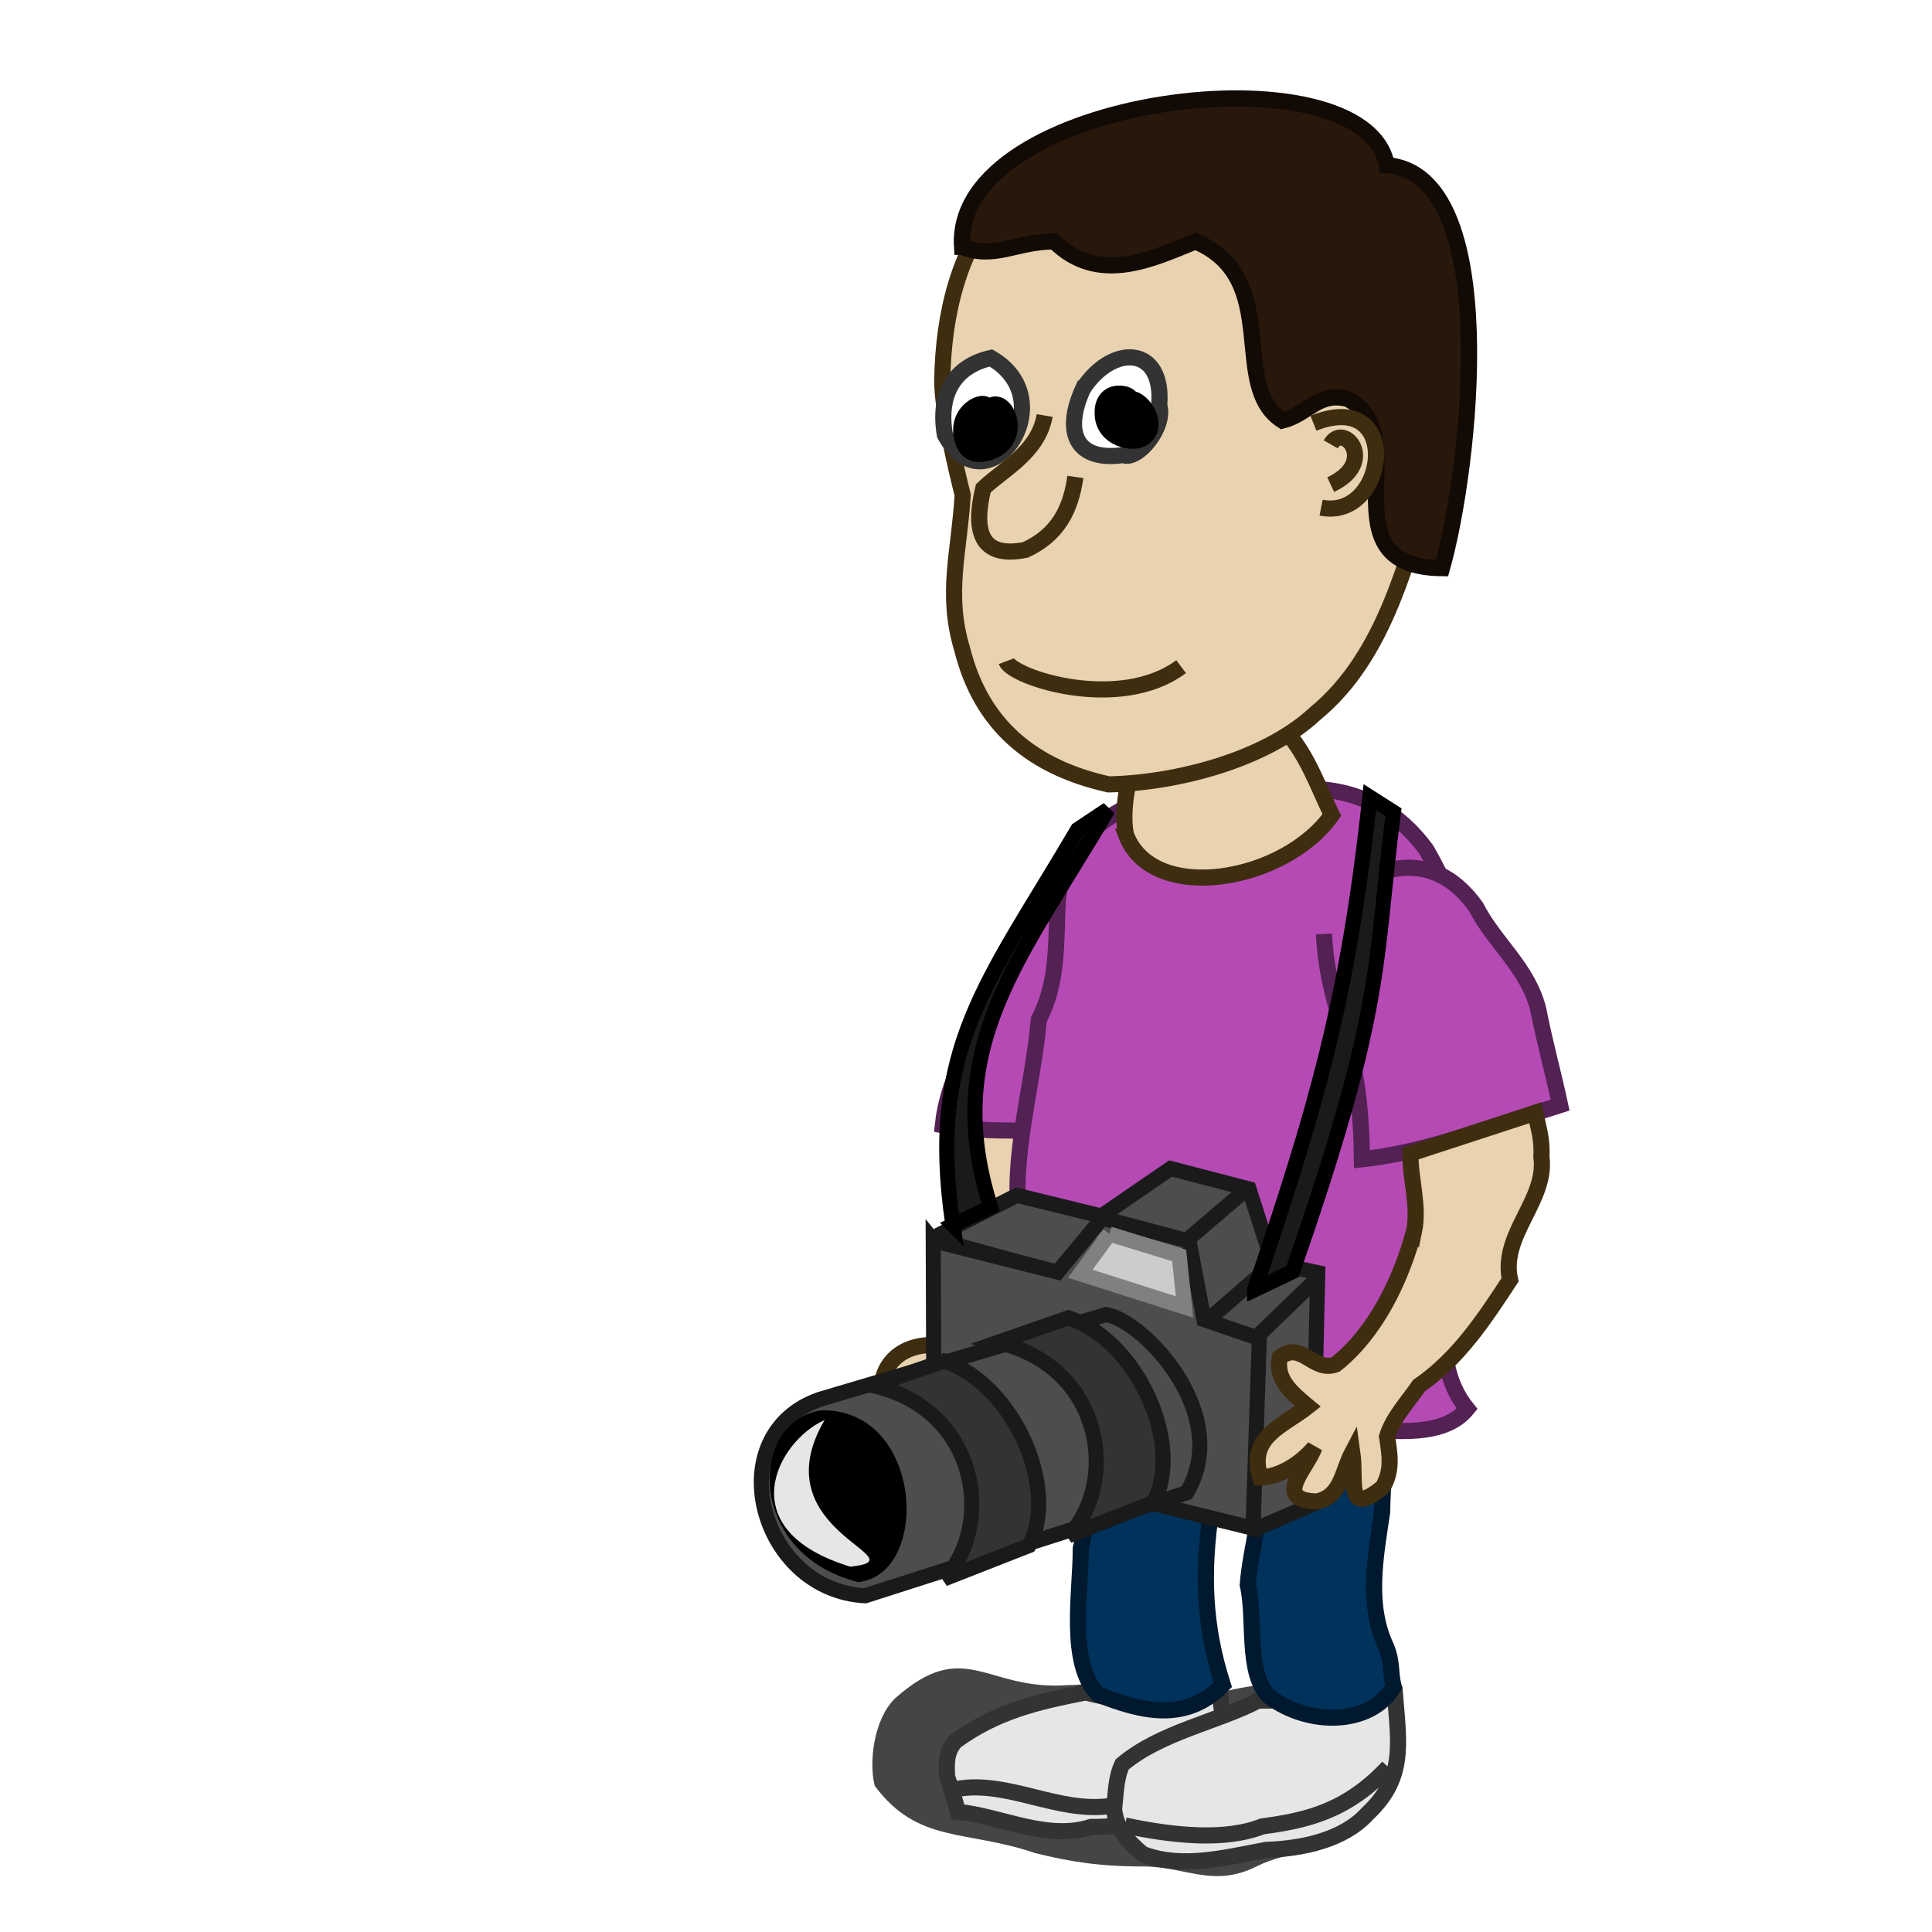 <?xml version="1.0" encoding="UTF-8" standalone="no"?>
<svg viewBox="0 0 128 128" xmlns="http://www.w3.org/2000/svg">
<defs>
<filter height="1.653" id="filter3443" width="1.25" x="-.125" y="-.327">
<feGaussianBlur stdDeviation="1.963"/>
</filter>
</defs>
<g transform="matrix(.952,0,0,.952,-5.191,-26.352)">
<path d="m55.242,112.044c-5.465.422-6.823-3.26-11.495.89-1.413,1.413-1.725,4.217-1.334,5.782 2.875,3.851 5.999,2.88 10.605,4.448 2.276.569 4.263.89 7.116.89 2.9,0 4.684,1.438 7.561,0 2.231-1.116 4.291-.772 6.227-2.224 1.512-1.134 2.226-3.124 2.669-4.892 .784-3.135-1.877-3.607-3.558-4.448-2.161-1.081-5.906-.414-7.561,0-1.773.443-3.316-2.224-5.782-2.224-1.999,0-1.059,1.779-4.448,1.779z" fill-opacity=".728" fill-rule="evenodd" filter="url(#filter3443)" transform="matrix(1.051,0,0,1.051,21.751,27.192)"/>
<path d="m80.999,145.463c-3.394.667-6.187,1.305-9.068,3.401-.641.768-.612,1.51-.567,2.456 .254.817.546,1.616.756,2.456 2.941.275 6.19,2.036 9.262,1.047 3.226.041 6.487-1.088 9.158-3.031 .617-1.827-.045-4.304-.189-6.329-2.975.935-6.357.784-9.352,0z" fill="#e6e6e6" fill-rule="evenodd" stroke="#333" stroke-width="1.123"/>
<path d="m72.119,152.17c3.475-.594 6.948,1.686 10.566,1.201 3.36-.111 5.103-2.553 7.571-2.713" fill="none" stroke="#333" stroke-width="1.123"/>
<path d="m92.996,146.03c-2.704,1.445-6.775,2.185-9.446,4.44-.456.961-.438,2.071-.567,3.117 .154,1.383.968,2.257 1.984,3.117 2.743,1.061 5.802.233 8.596-.283 2.452-.086 5.344-.648 7.052-2.518 2.64-2.469 2.197-4.812 1.922-8.251-3.18.241-6.352.378-9.541.378z" fill="#e6e6e6" fill-rule="evenodd" stroke="#333" stroke-width="1.123"/>
<path d="m73.453,104.456c-.814,1.269-.876,2.561-.802,4.008-.312,2.981 1.191,5.802.267,8.683-.831,1.755-1.33,2.9-2.805,4.141-1.62.072-2.799.892-3.206,2.271 .947.956 2.3.629 3.607.534 .389,1.454-1.733,3.349-1.87,5.076 1.899,2.27 3.489-1.488 3.607-3.206 .226,1.653-.698,4.343-.534,5.477 2.176.427 2.929-3.221 2.939-5.076-.043,2.034-1.057,4.073 1.336,4.008 1.642-1.21 1.251-3.463 1.469-5.344 .646-2.965 1.846-5.773 2.137-8.817-.323-4.469 1.821-10.018-.134-14.161-2.875-1.442-3.876,1.232-6.012,2.405z" fill="#e9d2af" fill-rule="evenodd" stroke="#3f2d10" stroke-width="1.123"/>
<path d="m80.591,87.298c-2.884,2.988-4.805,6.383-6.046,10.285-1.549,2.753-3.135,5.204-3.479,8.406 4.24.8 8.532-.04 12.736.537 1.924-5.109 1.595-10.715 1.7-16.098" fill="#b54ab5" fill-rule="evenodd" stroke="#532153" stroke-width="1.123"/>
<path d="m92.823,122.357c-.155.833-.951,2.994-.668,4.408 .217,1.086.543,2.171.802,3.206 .554,2.72-.476,5.325-.668,8.015 .55,2.361-.146,6.09 1.469,7.748 2.811,2.124 7.123,2.025 8.683-.668-.267-1.07-.064-1.708-.534-2.805-1.374-2.927-.724-6.267-.267-9.351 .062-4.051.82-7.968.668-12.023-2.316-.856-8.023-.236-9.485,1.47z" fill="#00325c" fill-rule="evenodd" stroke="#00192e" stroke-width="1.123"/>
<path d="m80.934,122.224c-.155.833-.951,2.994-.668,4.408 1.008,2.987 1.148,5.778.401,8.817 .017,2.981-.932,7.962 1.202,10.153 3.041,1.204 6.098,1.972 8.683-.668-1.331-4.116-1.436-7.869-.802-12.157 .031-4.062.821-7.94.668-12.023-2.316-.856-8.023-.236-9.485,1.47z" fill="#00325c" fill-rule="evenodd" stroke="#00192e" stroke-width="1.123"/>
<path d="m107.555,125.726c-2.998-3.699-.933-9.239-.551-13.476-1.313-5.298 2.097-10.952.971-16.248-.498-3.319-1.599-6.308-3.267-9.202-1.907-2.579-4.454-4.046-7.691-4.212-4.153.608-8.345.048-12.469.945-3.043,1.324-5.14,3.517-5.479,6.801-.147,2.965.052,5.636-1.322,8.313-.414,4.757-1.992,9.588-1.322,14.358 .956,5.55-1.426,7.828-.811,13.364 4.79-2.742 10.998,1.391 16.437.783 4.561-1.631 12.674,2.032 15.504-1.426z" fill="#b54ab5" fill-rule="evenodd" stroke="#532153" stroke-width="1.123"/>
<path d="m97.589,92.68c.138,2.715.821,5.205 1.7,7.746 .71,2.602.917,5.255.945,7.935 4.493-.477 9.303-2.365 13.792-3.779-.471-2.213-1.08-4.385-1.511-6.612-.714-2.933-3.052-4.645-4.345-7.179-1.579-2.208-3.725-3.251-6.423-2.456" fill="#b54ab5" fill-rule="evenodd" stroke="#532153" stroke-width="1.123"/>
<path d="m83.813,85.773c1.858,4.9 11.064,3.284 14.327-1.378-1.302-2.648-2.224-5.828-5.076-7.214-2.423-.277-4.774.397-7.08,1.069-1.858,1.449-2.585,5.662-2.17,7.523z" fill="#e9d2af" fill-rule="evenodd" stroke="#3f2d10" stroke-width="1.123"/>
<path d="m86.761,37.303c-11.169-.065-15.587,7.304-15.736,16.889 0,2.005.927,5.951 1.424,7.939-.231,3.913-1.201,6.871-.046,10.691 1.343,5.404 4.973,8.281 10.202,9.446 4.642-.091 10.88-1.668 14.358-4.912 4.981-4.076 6.48-10.974 8.313-17.003 .651-5.759-2.143-11.254-3.779-16.625-2.278-5.878-9.167-7.246-14.736-6.423z" fill="#e9d2af" fill-rule="evenodd" stroke="#3f2d10" stroke-width="1.123"/>
<path d="m72.403,44.86c-.689-10.54 28.059-14.021 29.56-5.687 8.076.62 5.849,20.93 3.843,28.049-8.332-.085-1.732-9.36-6.576-11.782-2.064-.516-2.753,1.066-4.534,1.511-3.772-2.424.043-9.884-6.046-12.469-2.973,1.201-6.741,3.056-9.824,0-2.635,0-4.179,1.276-6.423.378z" fill="#28170b" fill-rule="evenodd" stroke="#120a04" stroke-width="1.123"/>
<path d="m80.827,54.728c-1.46,3.205-.33,5.083 2.796,4.62 .96.423 2.961-1.92 2.502-3.473 .344-4.172-3.273-4.263-5.298-1.147z" fill="#fff" fill-rule="evenodd" stroke="#333" stroke-width="1.123"/>
<path d="m74.415,52.591c-2.515.565-3.696,2.486-3.206,5.344 2.904,5.363 8.427-2.353 3.206-5.344z" fill="#fff" fill-rule="evenodd" stroke="#333" stroke-width="1.123"/>
<path d="m78.155,56.598c-.444,2.576-2.938,3.776-4.275,5.076-.683,2.859-.273,4.91 2.939,4.275 2.244-1.043 3.145-2.772 3.473-5.076" fill="#e9d2af" fill-rule="evenodd" stroke="#3f2d10" stroke-width="1.123"/>
<path d="m96.858,57.133c6.266-2.49 5.162,6.791.534,5.878" fill="#e9d2af" fill-rule="evenodd" stroke="#3f2d10" stroke-width="1.123"/>
<path d="m98.06,58.602c.91-1.596 3.305,1.261 0,2.805" fill="#e9d2af" fill-rule="evenodd" stroke="#3f2d10" stroke-width="1.123"/>
<path d="m75.483,73.698c.438,1.15 7.888,3.568 12.168.378" fill="none" stroke="#3f2d10" stroke-width="1.123"/>
<path d="m84.066,55.497c.413-.381-2.006-1.092-1.87,1.069 .105,1.675 2.13,2.074 2.805,1.603 1.357-.946-.281-3.006-.935-2.672z" fill-rule="evenodd" stroke="#000" stroke-width="1.123"/>
<path d="m74.069,56.221c.489-1.014-2.327-.201-1.603,2.137 .499,1.614 2.271.621 2.405.534 1.796-1.16.344-4.117-.802-2.672z" fill-rule="evenodd" stroke="#000" stroke-width="1.123"/>
<path d="m83.738,154.721c3.343.717 6.971,1.088 9.564.062 3.116-.412 5.895-1.059 8.762-4.124" fill="none" stroke="#333" stroke-width="1.123"/>
<g transform="translate(.354,.707)">
<path d="m69.965,113.151 5.906-2.989 7.327,1.793-3.962,3.736-9.271-2.54z" fill="#4d4d4d" fill-rule="evenodd" stroke="#1a1a1a" stroke-width="1.051"/>
<path d="m81.554,111.731 5.009-3.437 5.458,1.42 1.645,5.155 3.14.672-.374,16.139-3.813,1.644-11.065-21.593z" fill="#4d4d4d" fill-rule="evenodd" stroke="#1a1a1a" stroke-width="1.051"/>
<path d="m70.047,113.318 8.654,2.185 3.117-3.757 6.029,1.598 1.039,5.462 3.851,1.323-.436,13.203-22.204-5.495-.051-14.52z" fill="#4d4d4d" fill-rule="evenodd" stroke="#1a1a1a" stroke-width="1.051"/>
<path d="m62.166,124.355 19.912-5.899c2.605.418 8.847,6.97 5.607,12.403l-22.379,7.169c-7.419-.387-10.205-11.232-3.14-13.673z" fill="#4d4d4d" fill-rule="evenodd" stroke="#1a1a1a" stroke-width="1.051"/>
<path d="m62.288,125.122c-5.128.681-5.293,10.007 2.542,11.955 5.078-.546 4.525-12.054-2.542-11.955z" fill-rule="evenodd"/>
<path d="m74.526,120.398c7.393,1.686 8.435,9.782 4.934,13.449l5.906-2.316c2.12-3.828-.968-11.185-5.906-12.851l-4.934,1.718z" fill="#333" fill-rule="evenodd" stroke="#1a1a1a" stroke-width="1.051"/>
<path d="m87.759,113.226 4.112-3.512" fill="none" stroke="#1a1a1a" stroke-width="1.051"/>
<path d="m89.254,118.755 4.486-3.885" fill="none" stroke="#1a1a1a" stroke-width="1.051"/>
<path d="m96.955,115.766-4.336,4.184" fill="none" stroke="#1a1a1a" stroke-width="1.051"/>
<path d="m82.301,112.852-2.019,2.765 7.252,2.316-.374-3.586-4.86-1.494z" fill="#ccc" fill-rule="evenodd" stroke="#808080" stroke-width="1.051"/>
<path d="m62.486,125.799c-3.253,1.431-6.668,7.632 1.792,10.205 5.078-.546-6.35-2.429-1.792-10.205z" fill="#e6e6e6" fill-rule="evenodd"/>
<path d="m92.415,116.728c4.183-12.446 6.466-19.858 8.012-34.282l1.647,1.051c-1.369,10.605-.527,13.347-7.034,31.981l-2.625,1.25z" fill="#1a1a1a" fill-rule="evenodd" stroke="#000" stroke-width="1.051"/>
<path d="m71.415,112.228c-1.833-12.308 2.413-16.837 8.685-27.525l2.103-1.4c-5.991,10.247-11.708,16.474-8.164,27.674l-2.625,1.25z" fill="#1a1a1a" fill-rule="evenodd" stroke="#000" stroke-width="1.051"/>
<path d="m65.864,123.404c7.393,1.686 8.435,9.782 4.934,13.449l5.906-2.316c2.12-3.828-.968-11.185-5.906-12.851l-4.934,1.718z" fill="#333" fill-rule="evenodd" stroke="#1a1a1a" stroke-width="1.051"/>
</g>
<path d="m103.861,113.371c-.923,3.412-2.668,7.047-5.446,9.257-1.571.606-2.38-1.694-3.9-.475-.316,1.516.846,2.477 1.96,3.405-1.742,1.381-4.191,2.091-3.311,4.946 1.453-.061 2.887-1.043 3.76-2.091-.51,1.456-2.964,3.683.178,3.76 1.712-.367 1.735-2.047 2.462-3.425 .292,2.042-.491,4.547 2.109,2.444 .698-1.159.501-2.279.307-3.536 .402-1.307 1.438-2.394 2.22-3.537 2.752-1.901 4.533-4.61 6.343-7.373-.693-3.128 2.597-5.55 2.181-8.557 .065-1.231-.183-1.91-.432-3.067l-8.684,2.838c-.022,1.774.62,3.632.253,5.411z" fill="#e9d2af" fill-rule="evenodd" stroke="#3f2d10" stroke-width="1.123"/>
</g>
</svg>
